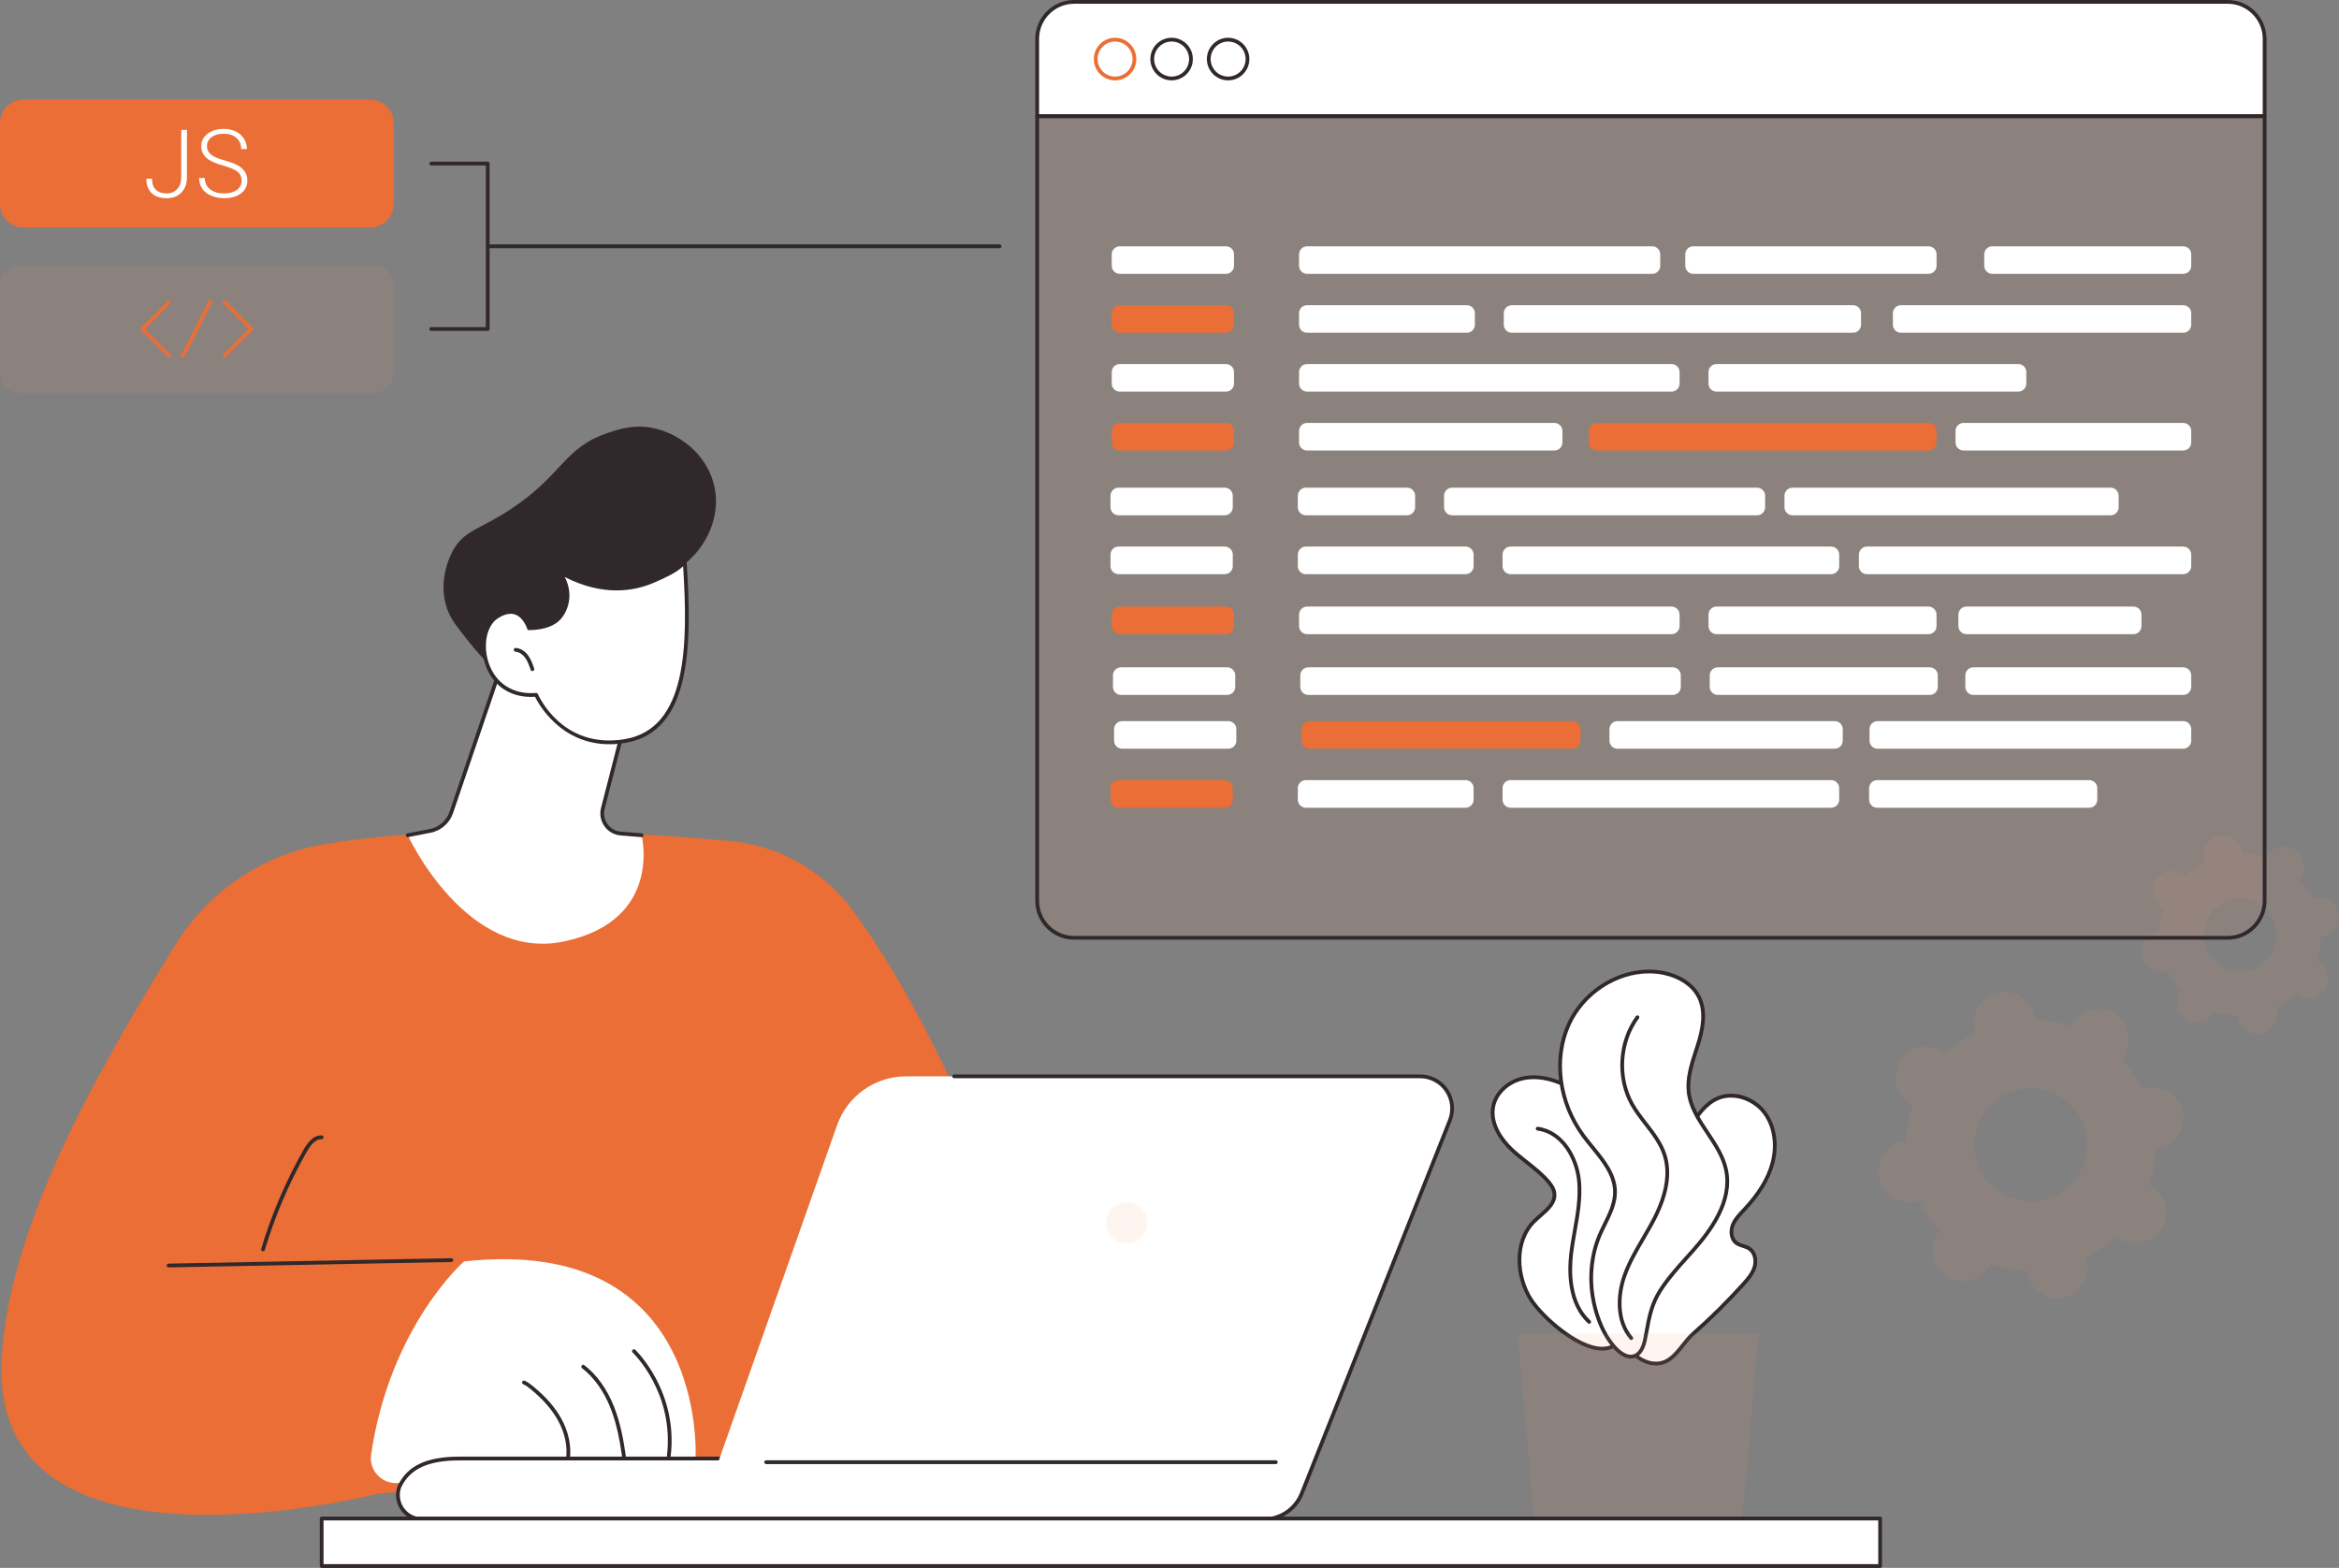 <?xml version="1.0" encoding="UTF-8"?>
<svg xmlns="http://www.w3.org/2000/svg" width="361" height="242" viewBox="0 0 361 242" fill="none">
  <rect x="0" y="0" width="361" height="242" fill="#808080" stroke="none"/>
  <g clip-path="url(#clip0_2447_9137)">
    <path d="M349.967 132.089C349.899 132.195 349.84 132.303 349.787 132.415C348.597 132.007 347.371 131.79 346.146 131.755C346.136 131.633 346.119 131.51 346.092 131.388C345.738 129.742 344.12 128.697 342.479 129.054C340.838 129.413 339.795 131.037 340.149 132.683C340.176 132.806 340.211 132.924 340.251 133.04C339.152 133.582 338.124 134.291 337.208 135.157C337.114 135.079 337.017 135.004 336.911 134.936C335.5 134.025 333.618 134.435 332.709 135.853C331.8 137.27 332.206 139.158 333.617 140.069C333.722 140.136 333.83 140.194 333.94 140.248C333.533 141.443 333.314 142.674 333.277 143.902C333.156 143.914 333.033 143.93 332.911 143.957C331.27 144.315 330.226 145.939 330.581 147.585C330.935 149.232 332.554 150.276 334.194 149.919C334.317 149.893 334.434 149.857 334.55 149.816C335.089 150.919 335.794 151.949 336.656 152.867C336.578 152.961 336.503 153.059 336.436 153.164C335.526 154.582 335.932 156.469 337.344 157.38C338.755 158.291 340.637 157.881 341.546 156.464C341.613 156.358 341.673 156.25 341.725 156.138C342.915 156.546 344.142 156.763 345.366 156.798C345.377 156.92 345.394 157.043 345.42 157.166C345.775 158.812 347.393 159.857 349.034 159.5C350.674 159.142 351.718 157.518 351.363 155.871C351.337 155.748 351.301 155.631 351.262 155.514C352.361 154.972 353.389 154.263 354.305 153.397C354.398 153.475 354.496 153.551 354.601 153.618C356.012 154.529 357.894 154.119 358.804 152.702C359.713 151.284 359.307 149.397 357.896 148.486C357.79 148.418 357.682 148.36 357.573 148.306C357.98 147.112 358.199 145.881 358.236 144.652C358.357 144.64 358.479 144.624 358.602 144.598C360.243 144.24 361.286 142.616 360.932 140.969C360.577 139.323 358.959 138.278 357.318 138.635C357.196 138.662 357.079 138.697 356.963 138.738C356.424 137.635 355.719 136.605 354.857 135.688C354.935 135.594 355.01 135.496 355.077 135.39C355.986 133.972 355.58 132.085 354.169 131.174C352.758 130.263 350.876 130.673 349.967 132.091V132.089ZM350.502 147.342C348.812 149.973 345.317 150.735 342.696 149.044C340.075 147.351 339.322 143.845 341.011 141.214C342.7 138.582 346.195 137.821 348.816 139.513C351.437 141.206 352.191 144.712 350.502 147.343V147.342Z" fill="#F09A72" fill-opacity="0.1"></path>
    <path d="M319.934 157.892C319.829 158.055 319.739 158.224 319.658 158.394C317.821 157.765 315.926 157.428 314.035 157.374C314.018 157.186 313.993 156.997 313.952 156.807C313.405 154.264 310.905 152.65 308.371 153.202C305.837 153.753 304.225 156.264 304.772 158.807C304.813 158.997 304.868 159.179 304.929 159.358C303.23 160.195 301.644 161.291 300.23 162.628C300.085 162.508 299.933 162.391 299.771 162.287C297.592 160.88 294.686 161.513 293.28 163.702C291.875 165.89 292.502 168.806 294.682 170.215C294.844 170.319 295.011 170.409 295.181 170.492C294.553 172.337 294.215 174.239 294.158 176.136C293.97 176.153 293.782 176.18 293.592 176.221C291.057 176.774 289.446 179.284 289.993 181.827C290.54 184.37 293.04 185.983 295.574 185.431C295.763 185.39 295.944 185.335 296.122 185.273C296.955 186.976 298.045 188.567 299.375 189.984C299.255 190.13 299.139 190.282 299.033 190.445C297.629 192.633 298.256 195.549 300.435 196.958C302.615 198.365 305.521 197.731 306.927 195.543C307.032 195.38 307.122 195.211 307.203 195.041C309.04 195.67 310.935 196.007 312.826 196.061C312.843 196.249 312.869 196.438 312.909 196.628C313.456 199.171 315.956 200.785 318.49 200.233C321.024 199.682 322.636 197.17 322.089 194.627C322.048 194.438 321.994 194.256 321.932 194.077C323.631 193.24 325.217 192.144 326.631 190.807C326.776 190.927 326.928 191.044 327.09 191.148C329.269 192.555 332.175 191.922 333.581 189.733C334.986 187.545 334.359 184.629 332.179 183.22C332.017 183.116 331.85 183.026 331.68 182.943C332.308 181.098 332.646 179.196 332.704 177.299C332.891 177.281 333.079 177.255 333.269 177.214C335.804 176.661 337.415 174.151 336.868 171.608C336.321 169.065 333.821 167.452 331.287 168.003C331.099 168.044 330.917 168.1 330.739 168.162C329.906 166.459 328.816 164.868 327.486 163.45C327.606 163.305 327.722 163.153 327.826 162.99C329.231 160.802 328.604 157.886 326.424 156.477C324.245 155.07 321.339 155.704 319.933 157.892H319.934ZM320.759 181.45C318.15 185.515 312.753 186.692 308.704 184.077C304.656 181.463 303.491 176.049 306.102 171.984C308.711 167.919 314.109 166.742 318.157 169.356C322.205 171.971 323.37 177.385 320.761 181.45H320.759Z" fill="#F09A72" fill-opacity="0.1"></path>
    <path d="M269.083 198.179C269.785 197.398 270.493 196.573 270.792 195.566C271.091 194.558 270.867 193.317 269.999 192.73C269.383 192.315 268.561 192.289 267.969 191.839C267.164 191.227 267.06 190.001 267.438 189.061C267.815 188.12 268.561 187.388 269.253 186.649C271.131 184.641 272.773 182.326 273.516 179.676C274.26 177.025 274.001 173.996 272.368 171.782C270.735 169.57 267.595 168.434 265.079 169.535C263.223 170.349 262.006 172.133 260.892 173.831C258.079 178.108 255.257 182.408 253.123 187.065C250.99 191.721 249.557 196.787 249.688 201.912C249.735 203.776 250.004 205.683 250.896 207.319C251.788 208.955 253.395 210.285 255.246 210.448C258.24 210.712 259.387 207.56 261.29 205.887C264.034 203.474 266.637 200.897 269.084 198.179H269.083Z" fill="white"></path>
    <path d="M255.603 210.75C255.479 210.75 255.353 210.745 255.222 210.733C253.414 210.574 251.659 209.317 250.643 207.453C249.853 206.005 249.458 204.245 249.399 201.914C249.28 197.25 250.445 192.211 252.861 186.939C255.007 182.252 257.876 177.887 260.65 173.666C261.683 172.095 262.968 170.139 264.964 169.265C267.51 168.15 270.794 169.157 272.602 171.606C274.181 173.745 274.628 176.79 273.796 179.75C273.132 182.118 271.715 184.438 269.466 186.844L269.266 187.058C268.658 187.702 268.031 188.367 267.709 189.167C267.388 189.969 267.434 191.064 268.147 191.604C268.416 191.809 268.754 191.918 269.113 192.033C269.467 192.147 269.835 192.264 270.163 192.486C271.22 193.201 271.375 194.625 271.072 195.646C270.763 196.688 270.058 197.529 269.301 198.37C266.849 201.094 264.218 203.697 261.483 206.102C260.937 206.582 260.436 207.211 259.954 207.82C258.809 209.261 257.627 210.75 255.604 210.75H255.603ZM267.152 169.405C266.472 169.405 265.806 169.532 265.198 169.799C263.359 170.605 262.127 172.48 261.136 173.987C258.374 178.19 255.519 182.537 253.39 187.182C251.012 192.374 249.865 197.325 249.981 201.899C250.038 204.134 250.41 205.81 251.153 207.174C252.077 208.87 253.657 210.011 255.273 210.154C257.221 210.326 258.328 208.933 259.5 207.457C259.999 206.829 260.516 206.179 261.101 205.664C263.819 203.273 266.434 200.688 268.87 197.98C269.58 197.19 270.242 196.405 270.516 195.479C270.768 194.63 270.616 193.494 269.839 192.969C269.579 192.793 269.267 192.693 268.936 192.587C268.547 192.463 268.145 192.333 267.798 192.069C266.853 191.351 266.768 189.957 267.173 188.95C267.535 188.049 268.201 187.342 268.845 186.659L269.044 186.447C271.229 184.11 272.601 181.869 273.24 179.594C274.023 176.805 273.612 173.949 272.138 171.954C270.951 170.344 269.002 169.407 267.153 169.407L267.152 169.405Z" fill="#30282B"></path>
    <path d="M236.32 200.631C233.905 196.924 233.698 191.468 236.881 188.4C238.182 187.145 240.119 185.968 239.9 184.169C239.814 183.467 239.387 182.858 238.925 182.325C237.271 180.415 235.045 179.098 233.224 177.347C231.403 175.596 229.938 173.097 230.495 170.629C230.975 168.504 232.925 166.913 235.045 166.444C237.166 165.975 239.404 166.48 241.373 167.4C247.285 170.163 250.964 176.445 252.207 182.87C253.448 189.294 252.603 195.923 251.615 202.391C251.392 203.843 251.143 205.348 250.314 206.559C246.946 211.48 238.378 203.789 236.322 200.631H236.32Z" fill="white"></path>
    <path d="M247.284 208.453C247.264 208.453 247.245 208.453 247.226 208.453C243.21 208.407 237.755 203.367 236.079 200.791C233.716 197.163 233.294 191.458 236.681 188.191C236.95 187.932 237.246 187.674 237.535 187.426C238.632 186.474 239.77 185.488 239.613 184.207C239.532 183.543 239.086 182.956 238.706 182.517C237.763 181.429 236.6 180.511 235.475 179.625C234.65 178.974 233.798 178.302 233.024 177.559C231.939 176.517 229.494 173.748 230.212 170.566C230.689 168.459 232.605 166.688 234.982 166.161C237.464 165.613 239.894 166.389 241.495 167.137C246.978 169.699 251.088 175.56 252.49 182.816C253.733 189.247 252.92 195.766 251.9 202.436C251.697 203.767 251.444 205.422 250.552 206.725C249.766 207.873 248.667 208.453 247.284 208.453ZM236.718 166.558C236.189 166.558 235.649 166.61 235.109 166.73C232.946 167.209 231.205 168.802 230.779 170.696C230.125 173.588 232.413 176.165 233.426 177.139C234.178 177.862 235.02 178.526 235.835 179.167C236.981 180.071 238.166 181.005 239.145 182.136C239.579 182.637 240.09 183.317 240.189 184.137C240.382 185.726 239.071 186.864 237.914 187.866C237.619 188.123 237.341 188.363 237.084 188.612C233.915 191.669 234.331 197.044 236.565 200.474C238.248 203.058 243.577 207.829 247.233 207.871C247.249 207.871 247.266 207.871 247.282 207.871C248.464 207.871 249.404 207.376 250.075 206.396C250.892 205.202 251.124 203.686 251.328 202.348C252.34 195.73 253.146 189.265 251.922 182.926C250.556 175.853 246.567 170.149 241.251 167.665C240.085 167.12 238.458 166.558 236.716 166.558H236.718Z" fill="#30282B"></path>
    <path d="M245.275 204.315C245.205 204.315 245.135 204.29 245.08 204.239C241.836 201.281 241.883 196.257 242.199 193.525C242.34 192.307 242.558 191.079 242.769 189.89C243.202 187.442 243.649 184.911 243.433 182.424C243.122 178.843 240.911 174.969 237.284 174.495C237.125 174.473 237.013 174.328 237.034 174.168C237.055 174.008 237.2 173.895 237.359 173.917C241.29 174.431 243.681 178.56 244.011 182.372C244.234 184.938 243.779 187.507 243.339 189.992C243.131 191.173 242.915 192.393 242.775 193.593C242.472 196.214 242.418 201.025 245.47 203.808C245.589 203.917 245.598 204.101 245.49 204.22C245.433 204.283 245.354 204.315 245.275 204.315Z" fill="#30282B"></path>
    <path d="M246.936 190.54C247.868 188.398 249.263 186.33 249.259 183.993C249.254 180.608 246.404 178.045 244.393 175.327C240.787 170.458 239.622 163.653 242.118 158.128C244.614 152.603 251.004 148.908 256.909 150.206C259.049 150.676 261.157 151.849 262.169 153.8C263.333 156.044 262.826 158.776 262.073 161.191C261.321 163.605 260.335 166.065 260.63 168.578C261.155 173.034 265.496 176.208 266.405 180.602C267.35 185.166 264.374 189.563 261.284 193.042C259.543 195.002 257.704 196.918 256.279 199.132C254.646 201.67 254.454 203.936 253.883 206.791C253.276 209.831 251.24 210.182 249.254 208C247.374 205.934 246.305 202.992 245.84 200.276C245.282 197.015 245.613 193.584 246.935 190.542L246.936 190.54Z" fill="white"></path>
    <path d="M251.7 209.684C250.857 209.684 249.932 209.17 249.041 208.191C246.748 205.672 245.873 202.178 245.556 200.32C244.976 196.927 245.372 193.411 246.672 190.421C246.905 189.885 247.169 189.349 247.424 188.83C248.186 187.283 248.974 185.683 248.971 183.99C248.967 181.437 247.229 179.307 245.548 177.249C245.081 176.677 244.599 176.086 244.161 175.498C240.31 170.297 239.404 163.431 241.855 158.005C244.484 152.185 251.124 148.634 256.973 149.918C259.492 150.472 261.481 151.837 262.428 153.662C263.7 156.114 263.056 159.018 262.352 161.274C262.244 161.623 262.129 161.972 262.016 162.323C261.357 164.352 260.674 166.452 260.921 168.54C261.187 170.806 262.456 172.707 263.799 174.721C265.002 176.526 266.247 178.392 266.691 180.54C267.722 185.519 264.223 190.168 261.503 193.232C261.208 193.566 260.909 193.896 260.611 194.228C259.177 195.82 257.696 197.467 256.526 199.286C255.19 201.364 254.837 203.276 254.428 205.491C254.348 205.929 254.265 206.378 254.171 206.844C253.867 208.365 253.179 209.349 252.233 209.612C252.06 209.659 251.882 209.683 251.702 209.683L251.7 209.684ZM254.511 150.236C249.583 150.236 244.558 153.432 242.384 158.244C240.018 163.48 240.899 170.115 244.627 175.149C245.055 175.726 245.533 176.312 245.996 176.878C247.742 179.015 249.547 181.226 249.551 183.987C249.554 185.816 248.735 187.479 247.945 189.087C247.692 189.6 247.431 190.13 247.204 190.652C245.95 193.541 245.567 196.938 246.127 200.221C246.435 202.017 247.277 205.389 249.469 207.799C250.383 208.802 251.333 209.26 252.076 209.051C252.801 208.849 253.341 208.025 253.601 206.729C253.693 206.266 253.776 205.819 253.856 205.384C254.277 203.108 254.639 201.143 256.037 198.969C257.234 197.11 258.731 195.446 260.179 193.837C260.477 193.506 260.774 193.176 261.068 192.844C263.705 189.874 267.098 185.379 266.122 180.656C265.7 178.62 264.488 176.802 263.315 175.044C261.993 173.062 260.626 171.012 260.344 168.608C260.083 166.393 260.785 164.232 261.464 162.141C261.577 161.794 261.69 161.446 261.797 161.099C262.468 158.95 263.086 156.193 261.913 153.931C261.046 152.258 259.2 151.003 256.848 150.486C256.078 150.316 255.295 150.236 254.51 150.236H254.511Z" fill="#30282B"></path>
    <path d="M251.77 206.829C251.69 206.829 251.608 206.794 251.552 206.728C249.149 203.953 249.4 199.804 250.437 196.847C251.166 194.767 252.29 192.842 253.377 190.979C253.968 189.964 254.581 188.914 255.119 187.856C256.982 184.196 257.492 180.996 256.634 178.343C256.072 176.603 254.963 175.169 253.791 173.652C253.03 172.669 252.243 171.652 251.627 170.549C249.278 166.345 249.633 160.705 252.49 156.833C252.585 156.703 252.767 156.677 252.896 156.772C253.025 156.867 253.051 157.05 252.956 157.179C250.231 160.874 249.893 166.255 252.133 170.264C252.728 171.329 253.501 172.329 254.249 173.295C255.401 174.786 256.593 176.326 257.186 178.163C258.093 180.968 257.57 184.318 255.635 188.121C255.09 189.193 254.473 190.251 253.876 191.272C252.804 193.112 251.694 195.013 250.982 197.04C249.999 199.843 249.748 203.76 251.988 206.346C252.093 206.468 252.08 206.652 251.959 206.756C251.903 206.804 251.836 206.828 251.769 206.828L251.77 206.829Z" fill="#30282B"></path>
    <path d="M271.43 205.828H234.223L236.758 234.375H268.894L271.43 205.828Z" fill="#F09A72" fill-opacity="0.1"></path>
    <path d="M131.592 140.484C127.093 134.383 120.217 130.506 112.689 129.809C108.401 129.412 103.024 128.991 97.028 128.682C96.698 129.767 96.236 130.814 95.638 131.805C93.9 134.676 91.177 136.887 88.144 138.258C85.109 139.631 81.712 140.252 78.395 139.85C75.147 139.456 72.056 138.067 69.812 135.641C67.983 133.663 65.787 131.27 65.225 128.676C59.785 128.985 55.497 129.437 50.391 130.24C40.645 131.773 32.086 137.593 26.931 146.035C17.481 161.507 1.118 188.107 0.243 210.242C-1.167 245.914 58.381 230.527 58.381 230.527L121.35 225.716L158.897 196.551C158.897 196.551 147.21 161.661 131.592 140.484Z" fill="#EA6E35"></path>
    <path d="M57.278 224.481C56.835 227.486 59.864 229.807 62.632 228.575C68.286 226.06 74.413 224.792 80.598 224.854L107.353 225.123C107.353 225.123 109.442 190.518 71.616 194.698C71.616 194.698 60.202 204.666 57.279 224.48L57.278 224.481Z" fill="white"></path>
    <path d="M87.646 225.548C87.632 225.548 87.618 225.548 87.604 225.545C87.446 225.521 87.335 225.375 87.359 225.215C87.64 223.285 87.189 221.142 86.09 219.178C85.169 217.531 83.806 215.978 81.923 214.43C81.566 214.137 81.18 213.834 80.748 213.644C80.601 213.579 80.534 213.408 80.599 213.26C80.663 213.113 80.833 213.046 80.981 213.111C81.482 213.33 81.903 213.661 82.291 213.981C84.231 215.576 85.638 217.182 86.596 218.893C87.757 220.968 88.231 223.243 87.933 225.299C87.912 225.445 87.788 225.548 87.646 225.548Z" fill="#30282B"></path>
    <path d="M96.294 225.051C96.152 225.051 96.028 224.946 96.007 224.801C95.683 222.506 95.218 219.821 94.219 217.307C93.187 214.71 91.672 212.59 89.836 211.175C89.71 211.077 89.684 210.894 89.783 210.766C89.881 210.639 90.063 210.614 90.191 210.713C92.108 212.192 93.688 214.396 94.759 217.091C95.781 219.663 96.255 222.39 96.584 224.72C96.607 224.879 96.496 225.027 96.338 225.049C96.323 225.051 96.31 225.052 96.297 225.052L96.294 225.051Z" fill="#30282B"></path>
    <path d="M103.224 225.05C103.212 225.05 103.202 225.05 103.19 225.047C103.03 225.029 102.917 224.883 102.935 224.723C104.102 214.918 97.708 208.819 97.643 208.758C97.526 208.648 97.519 208.464 97.629 208.347C97.738 208.229 97.921 208.222 98.038 208.332C98.106 208.394 104.712 214.697 103.511 224.792C103.494 224.94 103.369 225.049 103.224 225.049V225.05Z" fill="#30282B"></path>
    <path d="M194.325 234.489H65.222C64.458 234.489 63.692 234.292 63.062 233.857C61.586 232.837 61.074 231.014 61.658 229.447C63.18 226.241 66.326 225.113 70.978 225.113H202.796L201.085 229.78C200.031 232.611 197.336 234.488 194.325 234.488V234.489Z" fill="white"></path>
    <path d="M194.322 234.782H65.22C64.347 234.782 63.544 234.545 62.895 234.098C61.358 233.036 60.736 231.083 61.383 229.347C62.87 226.211 65.826 224.824 70.976 224.824H202.794C202.888 224.824 202.977 224.871 203.032 224.949C203.086 225.027 203.099 225.126 203.066 225.216L201.356 229.882C200.265 232.813 197.438 234.781 194.323 234.781L194.322 234.782ZM70.976 225.406C66.079 225.406 63.285 226.691 61.916 229.573C61.373 231.036 61.907 232.708 63.225 233.618C63.776 233.998 64.465 234.199 65.22 234.199H194.323C197.197 234.199 199.805 232.383 200.812 229.68L202.378 225.406H70.977H70.976Z" fill="#30282B"></path>
    <path d="M195.052 234.492C197.634 234.492 199.956 232.912 200.911 230.505L223.766 172.925C224.373 171.397 224.186 169.666 223.266 168.306C222.346 166.945 220.815 166.129 219.177 166.129H139.831C135.05 166.129 130.787 169.153 129.192 173.677L107.738 234.492H195.054H195.052Z" fill="white"></path>
    <path d="M170.729 188.328C170.467 190.417 172.22 192.174 174.304 191.908C175.722 191.728 176.867 190.58 177.047 189.157C177.309 187.068 175.556 185.312 173.471 185.577C172.054 185.757 170.908 186.905 170.729 188.328Z" fill="#F09A72" fill-opacity="0.1"></path>
    <path d="M195.054 234.781H107.739C107.578 234.781 107.449 234.65 107.449 234.49C107.449 234.33 107.578 234.199 107.739 234.199H195.054C197.532 234.199 199.726 232.706 200.644 230.394L223.5 172.814C224.072 171.374 223.895 169.749 223.029 168.466C222.162 167.183 220.723 166.418 219.18 166.418H147.252C147.092 166.418 146.963 166.287 146.963 166.127C146.963 165.967 147.092 165.836 147.252 165.836H219.18C220.917 165.836 222.535 166.697 223.51 168.141C224.485 169.584 224.683 171.413 224.04 173.031L201.185 230.611C200.179 233.145 197.773 234.782 195.057 234.782L195.054 234.781Z" fill="#30282B"></path>
    <path d="M196.91 225.972H118.243C118.082 225.972 117.953 225.842 117.953 225.682C117.953 225.522 118.082 225.391 118.243 225.391H196.91C197.071 225.391 197.2 225.522 197.2 225.682C197.2 225.842 197.071 225.972 196.91 225.972Z" fill="#30282B"></path>
    <path d="M26.024 195.617C25.866 195.617 25.737 195.49 25.734 195.331C25.732 195.17 25.858 195.038 26.019 195.035L69.652 194.203C69.818 194.198 69.944 194.328 69.947 194.489C69.95 194.65 69.823 194.782 69.662 194.785L26.03 195.617H26.024Z" fill="#30282B"></path>
    <path d="M40.594 193.133C40.567 193.133 40.539 193.129 40.511 193.121C40.359 193.074 40.272 192.912 40.316 192.758C41.906 187.448 44.097 182.314 46.829 177.498C47.39 176.509 48.295 175.203 49.653 175.243C49.812 175.248 49.939 175.383 49.934 175.543C49.928 175.705 49.794 175.833 49.634 175.825C48.597 175.787 47.821 176.927 47.335 177.786C44.624 182.564 42.45 187.658 40.874 192.926C40.836 193.052 40.721 193.134 40.596 193.134L40.594 193.133Z" fill="#30282B"></path>
    <path d="M77.445 102.522L69.649 125.399C69.151 126.862 67.912 127.945 66.401 128.24L62.93 128.917C62.93 128.917 71.954 148.581 87.161 145.287C102.369 141.993 99.025 128.917 99.025 128.917L95.808 128.657C93.881 128.5 92.561 126.639 93.045 124.759L96.661 110.7C96.661 110.7 81.924 98.777 77.444 102.521L77.445 102.522Z" fill="white"></path>
    <path d="M62.931 129.209C62.795 129.209 62.674 129.112 62.646 128.974C62.616 128.816 62.718 128.663 62.875 128.632L66.346 127.955C67.751 127.68 68.912 126.666 69.376 125.307L77.17 102.428C77.188 102.377 77.218 102.332 77.259 102.298C81.87 98.445 96.233 109.981 96.843 110.474C96.932 110.546 96.971 110.664 96.942 110.773L93.326 124.833C93.117 125.645 93.276 126.503 93.76 127.186C94.245 127.868 95 128.299 95.831 128.367L99.048 128.627C99.207 128.64 99.326 128.78 99.314 128.941C99.301 129.101 99.165 129.221 99.002 129.208L95.785 128.947C94.782 128.865 93.872 128.347 93.288 127.524C92.704 126.7 92.513 125.668 92.765 124.688L96.335 110.812C94.806 109.602 81.781 99.491 77.694 102.696L69.925 125.494C69.395 127.051 68.066 128.212 66.458 128.527L62.987 129.204C62.969 129.208 62.95 129.209 62.932 129.209H62.931Z" fill="#30282B"></path>
    <path d="M110.288 75.243C111.62 81.844 106.5 87.829 102.074 88.932C101.917 88.97 101.76 89.006 101.606 89.039C101.511 89.365 101.395 89.693 101.248 90.016C99.506 93.842 94.522 95.702 90.337 95.322C89.123 96.626 87.543 98.44 85.867 100.734C80.514 108.062 76.715 104.766 71.154 97.511C70.413 96.546 69.346 95.312 68.792 93.266C67.693 89.205 69.595 85.548 69.837 85.098C71.652 81.729 73.987 81.854 79.121 78.394C86.925 73.132 87.062 69.11 93.769 66.837C95.544 66.235 97.781 65.508 100.57 66.022C104.629 66.769 109.237 70.031 110.289 75.243H110.288Z" fill="#30282B"></path>
    <path d="M82.754 107.246C82.754 107.246 86.531 116.001 96.424 114.384C106.316 112.766 106.567 100.136 105.682 86.715C104.693 87.983 102.48 88.959 100.733 89.705C93.618 92.741 87.22 88.761 86.278 88.25C87.973 90.341 87.975 93.179 86.548 95.1C85.76 96.161 84.275 96.926 81.648 96.971C81.648 96.971 80.394 92.767 76.662 95.207C72.93 97.647 74.318 107.945 82.753 107.245L82.754 107.246Z" fill="white"></path>
    <path d="M94.063 114.87C86.569 114.87 83.156 108.717 82.577 107.549C78.907 107.781 76.04 105.92 74.887 102.542C73.867 99.552 74.577 96.224 76.505 94.963C77.698 94.182 78.787 93.964 79.742 94.316C81.025 94.788 81.651 96.145 81.853 96.674C84.004 96.602 85.507 96.015 86.316 94.925C87.723 93.03 87.617 90.359 86.054 88.432C85.967 88.325 85.967 88.171 86.055 88.064C86.143 87.956 86.293 87.927 86.416 87.992C86.465 88.019 86.529 88.056 86.607 88.099C92.718 91.539 97.6 90.724 100.619 89.435C102.154 88.779 104.475 87.79 105.454 86.534C105.528 86.438 105.653 86.4 105.767 86.434C105.882 86.47 105.964 86.573 105.972 86.694C106.803 99.341 106.824 112.976 96.469 114.669C95.625 114.806 94.822 114.87 94.063 114.87ZM82.754 106.954C82.869 106.954 82.974 107.023 83.02 107.129C83.172 107.478 86.832 115.654 96.376 114.094C106.072 112.508 106.206 99.603 105.435 87.405C104.347 88.423 102.582 89.228 100.844 89.97C97.845 91.251 93.087 92.084 87.161 89.057C88.228 91.053 88.115 93.473 86.778 95.273C85.83 96.551 84.105 97.22 81.651 97.261H81.646C81.518 97.261 81.405 97.176 81.368 97.053C81.362 97.036 80.838 95.337 79.536 94.861C78.764 94.578 77.849 94.776 76.819 95.449C75.103 96.57 74.496 99.603 75.434 102.352C76.516 105.522 79.242 107.242 82.729 106.953C82.737 106.953 82.745 106.953 82.753 106.953L82.754 106.954Z" fill="#30282B"></path>
    <path d="M82.173 103.579C82.052 103.579 81.94 103.502 81.899 103.382C81.683 102.746 81.459 102.089 81.071 101.548C80.663 100.977 80.113 100.627 79.564 100.589C79.404 100.579 79.283 100.44 79.294 100.278C79.304 100.118 79.448 99.997 79.603 100.009C80.325 100.059 81.033 100.497 81.542 101.208C81.978 101.819 82.216 102.517 82.447 103.193C82.498 103.345 82.418 103.51 82.266 103.562C82.235 103.572 82.203 103.578 82.173 103.578V103.579Z" fill="#30282B"></path>
    <path d="M290.178 234.375H49.645V241.708H290.178V234.375Z" fill="white"></path>
    <path d="M290.178 242.001H49.645C49.485 242.001 49.355 241.87 49.355 241.71V234.377C49.355 234.216 49.485 234.086 49.645 234.086H290.178C290.338 234.086 290.468 234.217 290.468 234.377V241.71C290.468 241.871 290.338 242.001 290.178 242.001ZM49.935 241.419H289.888V234.669H49.935V241.419Z" fill="#30282B"></path>
    <path d="M343.825 0.289H165.774C162.627 0.289 160.078 2.848 160.078 6.004V17.931H349.519V6.006C349.519 2.848 346.969 0.29 343.826 0.29L343.825 0.289Z" fill="white"></path>
    <path d="M349.52 18.225H160.079C159.918 18.225 159.789 18.095 159.789 17.934V6.006C159.789 2.694 162.475 0 165.776 0H343.827C347.126 0 349.81 2.695 349.81 6.006V17.933C349.81 18.095 349.681 18.224 349.52 18.224V18.225ZM160.369 17.642H349.23V6.006C349.23 3.015 346.807 0.582 343.827 0.582H165.776C162.795 0.582 160.369 3.015 160.369 6.006V17.642Z" fill="#30282B"></path>
    <path d="M172.102 12.403C170.295 12.403 168.824 10.927 168.824 9.114C168.824 7.301 170.295 5.828 172.102 5.828C173.908 5.828 175.381 7.303 175.381 9.114C175.381 10.926 173.909 12.403 172.102 12.403ZM172.102 6.41C170.614 6.41 169.404 7.623 169.404 9.114C169.404 10.606 170.614 11.821 172.102 11.821C173.589 11.821 174.802 10.607 174.802 9.114C174.802 7.621 173.591 6.41 172.102 6.41Z" fill="#EA6E35"></path>
    <path d="M180.827 12.403C179.018 12.403 177.547 10.927 177.547 9.114C177.547 7.301 179.019 5.828 180.827 5.828C182.635 5.828 184.104 7.303 184.104 9.114C184.104 10.926 182.633 12.403 180.827 12.403ZM180.827 6.41C179.338 6.41 178.127 7.623 178.127 9.114C178.127 10.606 179.338 11.821 180.827 11.821C182.316 11.821 183.524 10.607 183.524 9.114C183.524 7.621 182.315 6.41 180.827 6.41Z" fill="#30282B"></path>
    <path d="M189.547 12.403C187.74 12.403 186.27 10.927 186.27 9.114C186.27 7.301 187.74 5.828 189.547 5.828C191.353 5.828 192.827 7.303 192.827 9.114C192.827 10.926 191.355 12.403 189.547 12.403ZM189.547 6.41C188.059 6.41 186.849 7.623 186.849 9.114C186.849 10.606 188.059 11.821 189.547 11.821C191.035 11.821 192.247 10.607 192.247 9.114C192.247 7.621 191.036 6.41 189.547 6.41Z" fill="#30282B"></path>
    <path d="M349.518 17.934V139.033C349.518 142.188 346.968 144.748 343.825 144.748H165.774C162.627 144.748 160.078 142.187 160.078 139.033V17.934H349.519H349.518Z" fill="#F09A72" fill-opacity="0.1"></path>
    <path d="M343.826 145.037H165.774C162.473 145.037 159.789 142.342 159.789 139.029V17.932C159.789 17.77 159.918 17.641 160.079 17.641H349.52C349.681 17.641 349.81 17.771 349.81 17.932V139.031C349.81 142.343 347.126 145.038 343.827 145.038L343.826 145.037ZM160.368 18.223V139.031C160.368 142.022 162.792 144.455 165.773 144.455H343.825C346.804 144.455 349.227 142.022 349.227 139.031V18.223H160.366H160.368Z" fill="#30282B"></path>
    <path d="M172.826 38.012H189.216C189.902 38.012 190.456 38.57 190.456 39.256V41.027C190.456 41.714 189.9 42.271 189.216 42.271H172.826C172.141 42.271 171.586 41.713 171.586 41.027V39.256C171.586 38.568 172.142 38.012 172.826 38.012Z" fill="white"></path>
    <path d="M189.218 47.102H172.826C172.141 47.102 171.586 47.659 171.586 48.346V50.117C171.586 50.804 172.141 51.361 172.826 51.361H189.218C189.903 51.361 190.458 50.804 190.458 50.117V48.346C190.458 47.659 189.903 47.102 189.218 47.102Z" fill="#EA6E35"></path>
    <path d="M172.826 56.188H189.216C189.902 56.188 190.456 56.746 190.456 57.432V59.203C190.456 59.89 189.9 60.447 189.216 60.447H172.826C172.141 60.447 171.586 59.889 171.586 59.203V57.432C171.586 56.744 172.142 56.188 172.826 56.188Z" fill="white"></path>
    <path d="M189.218 65.277H172.826C172.141 65.277 171.586 65.835 171.586 66.522V68.292C171.586 68.98 172.141 69.537 172.826 69.537H189.218C189.903 69.537 190.458 68.98 190.458 68.292V66.522C190.458 65.835 189.903 65.277 189.218 65.277Z" fill="#EA6E35"></path>
    <path d="M189.026 75.273H172.635C171.95 75.273 171.395 75.831 171.395 76.518V78.288C171.395 78.976 171.95 79.533 172.635 79.533H189.026C189.711 79.533 190.266 78.976 190.266 78.288V76.518C190.266 75.831 189.711 75.273 189.026 75.273Z" fill="white"></path>
    <path d="M189.026 84.363H172.635C171.95 84.363 171.395 84.92 171.395 85.608V87.378C171.395 88.066 171.95 88.623 172.635 88.623H189.026C189.711 88.623 190.266 88.066 190.266 87.378V85.608C190.266 84.92 189.711 84.363 189.026 84.363Z" fill="white"></path>
    <path d="M201.736 38.012H255.002C255.687 38.012 256.242 38.57 256.242 39.256V41.027C256.242 41.714 255.686 42.271 255.002 42.271H201.736C201.051 42.271 200.496 41.713 200.496 41.027V39.256C200.496 38.568 201.052 38.012 201.736 38.012Z" fill="white"></path>
    <path d="M226.389 47.102H201.736C201.051 47.102 200.496 47.659 200.496 48.346V50.117C200.496 50.804 201.051 51.361 201.736 51.361H226.389C227.074 51.361 227.629 50.804 227.629 50.117V48.346C227.629 47.659 227.074 47.102 226.389 47.102Z" fill="white"></path>
    <path d="M257.985 56.188H201.736C201.051 56.188 200.496 56.745 200.496 57.432V59.203C200.496 59.89 201.051 60.447 201.736 60.447H257.985C258.67 60.447 259.225 59.89 259.225 59.203V57.432C259.225 56.745 258.67 56.188 257.985 56.188Z" fill="white"></path>
    <path d="M239.905 65.277H201.736C201.051 65.277 200.496 65.835 200.496 66.522V68.292C200.496 68.98 201.051 69.537 201.736 69.537H239.905C240.59 69.537 241.145 68.98 241.145 68.292V66.522C241.145 65.835 240.59 65.277 239.905 65.277Z" fill="white"></path>
    <path d="M217.169 75.273H201.545C200.86 75.273 200.305 75.831 200.305 76.518V78.288C200.305 78.976 200.86 79.533 201.545 79.533H217.169C217.854 79.533 218.41 78.976 218.41 78.288V76.518C218.41 75.831 217.854 75.273 217.169 75.273Z" fill="white"></path>
    <path d="M201.545 84.363H226.196C226.881 84.363 227.436 84.921 227.436 85.608V87.378C227.436 88.066 226.88 88.623 226.196 88.623H201.545C200.859 88.623 200.305 88.065 200.305 87.378V85.608C200.305 84.92 200.861 84.363 201.545 84.363Z" fill="white"></path>
    <path d="M261.342 38.012H297.645C298.33 38.012 298.885 38.57 298.885 39.256V41.027C298.885 41.714 298.329 42.271 297.645 42.271H261.342C260.656 42.271 260.102 41.713 260.102 41.027V39.256C260.102 38.568 260.658 38.012 261.342 38.012Z" fill="white"></path>
    <path d="M285.994 47.102H233.334C232.649 47.102 232.094 47.659 232.094 48.346V50.117C232.094 50.804 232.649 51.361 233.334 51.361H285.994C286.679 51.361 287.234 50.804 287.234 50.117V48.346C287.234 47.659 286.679 47.102 285.994 47.102Z" fill="white"></path>
    <path d="M311.499 56.188H264.928C264.243 56.188 263.688 56.745 263.688 57.432V59.203C263.688 59.89 264.243 60.447 264.928 60.447H311.499C312.184 60.447 312.739 59.89 312.739 59.203V57.432C312.739 56.745 312.184 56.188 311.499 56.188Z" fill="white"></path>
    <path d="M172.822 93.621H189.212C189.898 93.621 190.452 94.179 190.452 94.865V96.636C190.452 97.324 189.896 97.881 189.212 97.881H172.822C172.137 97.881 171.582 97.323 171.582 96.636V94.865C171.582 94.178 172.138 93.621 172.822 93.621Z" fill="#EA6E35"></path>
    <path d="M201.736 93.621H257.985C258.67 93.621 259.225 94.179 259.225 94.865V96.636C259.225 97.324 258.669 97.881 257.985 97.881H201.736C201.051 97.881 200.496 97.323 200.496 96.636V94.865C200.496 94.178 201.052 93.621 201.736 93.621Z" fill="white"></path>
    <path d="M264.928 93.621H297.641C298.326 93.621 298.881 94.179 298.881 94.865V96.636C298.881 97.324 298.325 97.881 297.641 97.881H264.928C264.242 97.881 263.688 97.323 263.688 96.636V94.865C263.688 94.178 264.244 93.621 264.928 93.621Z" fill="white"></path>
    <path d="M246.478 65.277H297.643C298.329 65.277 298.883 65.835 298.883 66.522V68.292C298.883 68.98 298.327 69.537 297.643 69.537H246.478C245.793 69.537 245.238 68.979 245.238 68.292V66.522C245.238 65.834 245.794 65.277 246.478 65.277Z" fill="#EA6E35"></path>
    <path d="M224.115 75.273H271.19C271.875 75.273 272.43 75.832 272.43 76.518V78.288C272.43 78.976 271.874 79.533 271.19 79.533H224.115C223.43 79.533 222.875 78.975 222.875 78.288V76.518C222.875 75.83 223.431 75.273 224.115 75.273Z" fill="white"></path>
    <path d="M233.142 84.363H282.621C283.306 84.363 283.861 84.921 283.861 85.608V87.378C283.861 88.066 283.305 88.623 282.621 88.623H233.142C232.457 88.623 231.902 88.065 231.902 87.378V85.608C231.902 84.92 232.458 84.363 233.142 84.363Z" fill="white"></path>
    <path d="M172.635 120.41H189.025C189.71 120.41 190.265 120.968 190.265 121.655V123.425C190.265 124.113 189.709 124.67 189.025 124.67H172.635C171.949 124.67 171.395 124.112 171.395 123.425V121.655C171.395 120.967 171.951 120.41 172.635 120.41Z" fill="#EA6E35"></path>
    <path d="M201.545 120.41H226.196C226.881 120.41 227.436 120.968 227.436 121.655V123.425C227.436 124.113 226.88 124.67 226.196 124.67H201.545C200.859 124.67 200.305 124.112 200.305 123.425V121.655C200.305 120.967 200.861 120.41 201.545 120.41Z" fill="white"></path>
    <path d="M233.142 120.41H282.621C283.306 120.41 283.861 120.968 283.861 121.655V123.425C283.861 124.113 283.305 124.67 282.621 124.67H233.142C232.457 124.67 231.902 124.112 231.902 123.425V121.655C231.902 120.967 232.458 120.41 233.142 120.41Z" fill="white"></path>
    <path d="M173.013 103H189.404C190.089 103 190.644 103.558 190.644 104.244V106.015C190.644 106.703 190.088 107.259 189.404 107.259H173.013C172.328 107.259 171.773 106.701 171.773 106.015V104.244C171.773 103.557 172.33 103 173.013 103Z" fill="white"></path>
    <path d="M189.577 111.301H173.185C172.5 111.301 171.945 111.858 171.945 112.545V114.316C171.945 115.003 172.5 115.56 173.185 115.56H189.577C190.262 115.56 190.817 115.003 190.817 114.316V112.545C190.817 111.858 190.262 111.301 189.577 111.301Z" fill="white"></path>
    <path d="M201.928 103H258.176C258.862 103 259.416 103.558 259.416 104.244V106.015C259.416 106.703 258.86 107.259 258.176 107.259H201.928C201.242 107.259 200.688 106.701 200.688 106.015V104.244C200.688 103.557 201.244 103 201.928 103Z" fill="white"></path>
    <path d="M242.699 111.301H202.095C201.411 111.301 200.855 111.858 200.855 112.545V114.316C200.855 115.003 201.411 115.56 202.095 115.56H242.699C243.383 115.56 243.939 115.003 243.939 114.316V112.545C243.939 111.858 243.383 111.301 242.699 111.301Z" fill="#EA6E35"></path>
    <path d="M297.834 103H265.119C264.434 103 263.879 103.557 263.879 104.244V106.015C263.879 106.702 264.434 107.259 265.119 107.259H297.834C298.519 107.259 299.074 106.702 299.074 106.015V104.244C299.074 103.557 298.519 103 297.834 103Z" fill="white"></path>
    <path d="M249.642 111.301H283.17C283.856 111.301 284.41 111.859 284.41 112.545V114.316C284.41 115.004 283.854 115.56 283.17 115.56H249.642C248.957 115.56 248.402 115.002 248.402 114.316V112.545C248.402 111.858 248.958 111.301 249.642 111.301Z" fill="white"></path>
    <path d="M307.49 38.012H336.954C337.639 38.012 338.194 38.57 338.194 39.256V41.027C338.194 41.714 337.638 42.271 336.954 42.271H307.49C306.805 42.271 306.25 41.713 306.25 41.027V39.256C306.25 38.568 306.806 38.012 307.49 38.012Z" fill="white"></path>
    <path d="M336.955 47.102H293.388C292.704 47.102 292.148 47.659 292.148 48.346V50.117C292.148 50.804 292.704 51.361 293.388 51.361H336.955C337.64 51.361 338.195 50.804 338.195 50.117V48.346C338.195 47.659 337.64 47.102 336.955 47.102Z" fill="white"></path>
    <path d="M329.273 93.621H303.498C302.813 93.621 302.258 94.178 302.258 94.865V96.636C302.258 97.323 302.813 97.881 303.498 97.881H329.273C329.958 97.881 330.513 97.323 330.513 96.636V94.865C330.513 94.178 329.958 93.621 329.273 93.621Z" fill="white"></path>
    <path d="M336.953 65.277H303.056C302.372 65.277 301.816 65.835 301.816 66.522V68.292C301.816 68.98 302.372 69.537 303.056 69.537H336.953C337.638 69.537 338.193 68.98 338.193 68.292V66.522C338.193 65.835 337.638 65.277 336.953 65.277Z" fill="white"></path>
    <path d="M276.654 75.273H325.75C326.435 75.273 326.99 75.832 326.99 76.518V78.288C326.99 78.976 326.434 79.533 325.75 79.533H276.654C275.969 79.533 275.414 78.975 275.414 78.288V76.518C275.414 75.83 275.97 75.273 276.654 75.273Z" fill="white"></path>
    <path d="M336.954 84.363H288.142C287.458 84.363 286.902 84.92 286.902 85.608V87.378C286.902 88.066 287.458 88.623 288.142 88.623H336.954C337.639 88.623 338.194 88.066 338.194 87.378V85.608C338.194 84.92 337.639 84.363 336.954 84.363Z" fill="white"></path>
    <path d="M289.721 120.41H322.45C323.135 120.41 323.69 120.968 323.69 121.655V123.425C323.69 124.113 323.134 124.67 322.45 124.67H289.721C289.035 124.67 288.48 124.112 288.48 123.425V121.655C288.48 120.967 289.037 120.41 289.721 120.41Z" fill="white"></path>
    <path d="M304.572 103H336.956C337.641 103 338.196 103.558 338.196 104.244V106.015C338.196 106.703 337.64 107.259 336.956 107.259H304.572C303.887 107.259 303.332 106.701 303.332 106.015V104.244C303.332 103.557 303.888 103 304.572 103Z" fill="white"></path>
    <path d="M336.956 111.301H289.783C289.098 111.301 288.543 111.858 288.543 112.545V114.316C288.543 115.003 289.098 115.56 289.783 115.56H336.956C337.641 115.56 338.196 115.003 338.196 114.316V112.545C338.196 111.858 337.641 111.301 336.956 111.301Z" fill="white"></path>
    <path d="M57.202 15.391H3.557C1.592 15.391 0 16.989 0 18.96V31.535C0 33.506 1.592 35.104 3.557 35.104H57.202C59.166 35.104 60.758 33.506 60.758 31.535V18.96C60.758 16.989 59.166 15.391 57.202 15.391Z" fill="#EA6E35"></path>
    <path d="M27.972 20.039H28.856V27.356C28.856 28.342 28.571 29.129 28.005 29.716C27.437 30.302 26.675 30.596 25.721 30.596C24.714 30.596 23.939 30.331 23.398 29.802C22.856 29.273 22.586 28.534 22.586 27.585H23.462C23.462 28.338 23.66 28.904 24.054 29.284C24.448 29.663 25.004 29.853 25.722 29.853C26.382 29.853 26.92 29.633 27.337 29.194C27.753 28.755 27.965 28.16 27.974 27.406V20.039H27.972Z" fill="white"></path>
    <path d="M37.29 27.891C37.29 27.314 37.089 26.858 36.684 26.521C36.281 26.185 35.542 25.865 34.468 25.562C33.394 25.259 32.61 24.929 32.115 24.572C31.412 24.067 31.061 23.404 31.061 22.583C31.061 21.762 31.388 21.14 32.042 20.642C32.695 20.143 33.529 19.895 34.547 19.895C35.236 19.895 35.853 20.028 36.396 20.295C36.94 20.562 37.361 20.934 37.661 21.411C37.96 21.889 38.11 22.42 38.11 23.006H37.226C37.226 22.293 36.983 21.721 36.5 21.288C36.015 20.856 35.364 20.639 34.547 20.639C33.73 20.639 33.121 20.818 32.651 21.173C32.18 21.529 31.945 21.993 31.945 22.567C31.945 23.097 32.156 23.53 32.579 23.863C33.002 24.198 33.68 24.492 34.61 24.748C35.542 25.003 36.247 25.269 36.726 25.543C37.206 25.816 37.567 26.144 37.809 26.526C38.052 26.909 38.173 27.358 38.173 27.878C38.173 28.698 37.846 29.356 37.193 29.852C36.539 30.348 35.679 30.595 34.609 30.595C33.877 30.595 33.205 30.465 32.595 30.203C31.985 29.941 31.521 29.573 31.205 29.101C30.889 28.629 30.73 28.088 30.73 27.477H31.607C31.607 28.211 31.88 28.79 32.426 29.215C32.973 29.639 33.699 29.851 34.607 29.851C35.415 29.851 36.063 29.672 36.554 29.314C37.043 28.957 37.288 28.482 37.288 27.891H37.29Z" fill="white"></path>
    <path d="M57.675 40.922H3.084C1.381 40.922 0 42.307 0 44.016V57.541C0 59.249 1.381 60.635 3.084 60.635H57.675C59.378 60.635 60.758 59.249 60.758 57.541V44.016C60.758 42.307 59.378 40.922 57.675 40.922Z" fill="#F09A72" fill-opacity="0.1"></path>
    <path d="M34.666 55.191C34.592 55.191 34.517 55.163 34.46 55.106C34.347 54.993 34.347 54.809 34.46 54.695L38.362 50.779L34.46 46.864C34.347 46.75 34.347 46.566 34.46 46.453C34.573 46.339 34.757 46.339 34.87 46.453L38.976 50.574C39.089 50.688 39.089 50.872 38.976 50.986L34.87 55.108C34.813 55.164 34.739 55.192 34.664 55.192L34.666 55.191Z" fill="#EA6E35"></path>
    <path d="M26.093 55.194C26.019 55.194 25.944 55.166 25.887 55.109L21.78 50.987C21.726 50.933 21.695 50.859 21.695 50.781C21.695 50.703 21.726 50.63 21.78 50.574L25.887 46.453C26 46.339 26.184 46.339 26.297 46.453C26.41 46.566 26.41 46.75 26.297 46.864L22.395 50.779L26.297 54.695C26.41 54.809 26.41 54.993 26.297 55.106C26.24 55.163 26.166 55.191 26.091 55.191L26.093 55.194Z" fill="#EA6E35"></path>
    <path d="M28.189 55.291C28.145 55.291 28.1 55.281 28.058 55.26C27.915 55.187 27.857 55.011 27.93 54.868L32.211 46.425C32.284 46.282 32.459 46.224 32.601 46.298C32.743 46.371 32.801 46.547 32.729 46.689L28.448 55.133C28.396 55.233 28.295 55.291 28.189 55.291Z" fill="#EA6E35"></path>
    <path d="M75.275 51.072H66.559C66.399 51.072 66.269 50.941 66.269 50.781C66.269 50.621 66.399 50.49 66.559 50.49H74.985V25.539H66.559C66.399 25.539 66.269 25.408 66.269 25.248C66.269 25.088 66.399 24.957 66.559 24.957H75.275C75.436 24.957 75.565 25.088 75.565 25.248V50.782C75.565 50.944 75.436 51.073 75.275 51.073V51.072Z" fill="#30282B"></path>
    <path d="M154.278 38.301H75.274C75.114 38.301 74.984 38.17 74.984 38.01C74.984 37.85 75.114 37.719 75.274 37.719H154.278C154.439 37.719 154.568 37.85 154.568 38.01C154.568 38.17 154.439 38.301 154.278 38.301Z" fill="#30282B"></path>
  </g>
  <defs>
    <clipPath id="clip0_2447_9137">
      <rect width="361" height="242" fill="white"></rect>
    </clipPath>
  </defs>
</svg>
